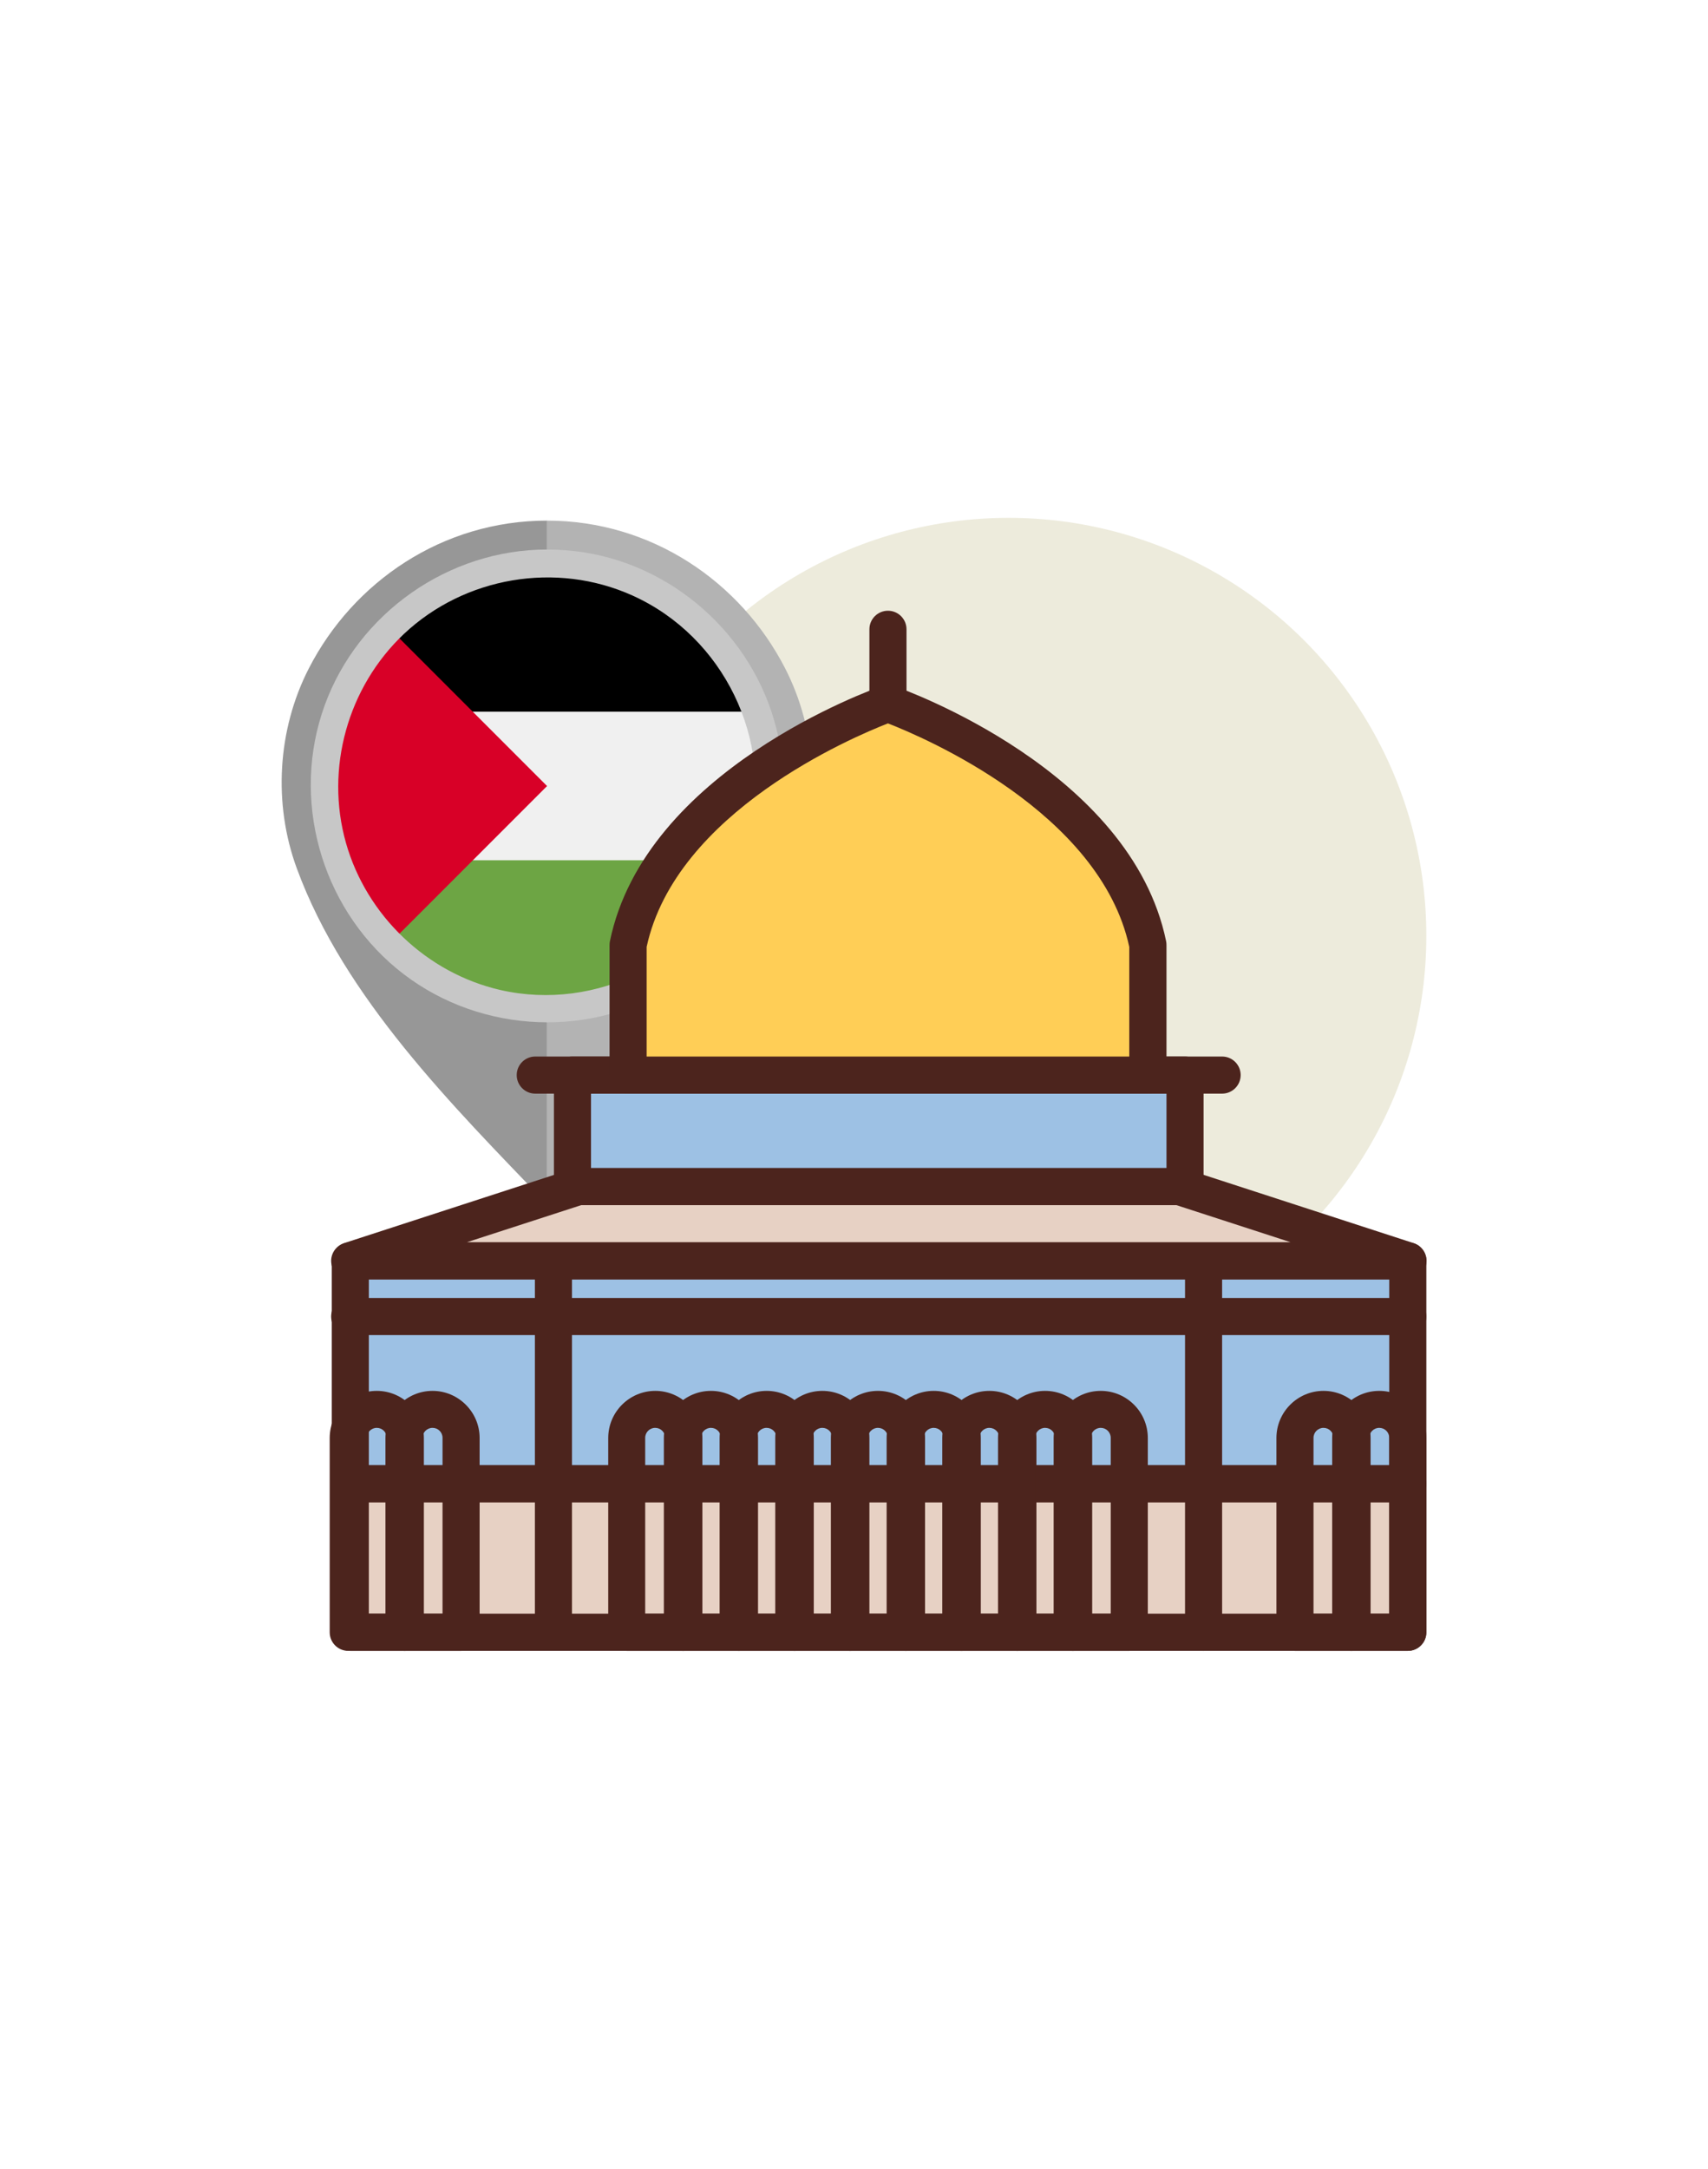 <svg xmlns="http://www.w3.org/2000/svg" xmlns:xlink="http://www.w3.org/1999/xlink" id="Layer_1" x="0px" y="0px" viewBox="0 0 141.84 180" style="enable-background:new 0 0 141.84 180;" xml:space="preserve"><style type="text/css">	.st0{fill:#FFFFFF;}	.st1{fill:#EDEBDC;}	.st2{fill:#B3B3B3;}	.st3{fill:#979797;}	.st4{fill:#F0F0F0;}	.st5{fill:#6DA544;}	.st6{fill:#D80027;}	.st7{fill:#C7C7C7;}	.st8{fill:#E7D1C4;}	.st9{fill:#4C241D;}	.st10{fill:#9DC1E4;}	.st11{fill:#FFCE56;}</style><rect x="0" class="st0" width="141.84" height="180"></rect><g>	<circle class="st1" cx="83.76" cy="77.67" r="34.69"></circle>	<g>		<path class="st2" d="M65.2,55.47c-3.69-7.18-11.09-12.26-19.78-12.26v11.23c6.15,0,11.15,4.84,11.15,10.99   c0,6.07-5.04,11.31-11.15,11.31v23.21c7.83-8.16,16.84-17.13,20.78-27.86C68.18,66.71,67.81,60.55,65.2,55.47z"></path>		<path class="st3" d="M24.65,72.08c3.94,10.74,12.95,19.71,20.78,27.86V76.73c-6.11,0-11.15-5.24-11.15-11.31   c0-6.15,5-10.99,11.15-10.99V43.21c-8.69,0-16.09,5.08-19.78,12.26C23.04,60.55,22.67,66.71,24.65,72.08z"></path>		<circle class="st4" cx="45.42" cy="65.23" r="17.73"></circle>		<path d="M38.49,59.07h23.57c-2.51-6.75-9-11.56-16.63-11.56c-4.9,0-9.33,1.98-12.54,5.19L38.49,59.07z"></path>		<path class="st5" d="M38.49,71.4h23.57c-2.51,6.75-9,11.56-16.63,11.56c-4.9,0-9.33-1.99-12.54-5.19L38.49,71.4z"></path>		<path class="st6" d="M32.89,52.7c-6.92,6.92-6.92,18.15,0,25.08c2.86-2.86,5.61-5.61,12.54-12.54L32.89,52.7z"></path>		<path class="st7" d="M45.42,45.61c-8.17,0-15.68,5.27-18.46,12.94c-2.81,7.73-0.35,16.6,5.98,21.84   c6.34,5.25,15.56,5.94,22.6,1.68c7.05-4.27,10.77-12.71,9.12-20.79c-1.62-7.91-8.2-14.19-16.19-15.44   C47.46,45.69,46.44,45.61,45.42,45.61 M61.23,72.37c-3.35,7.43-11.72,11.61-19.67,9.8c-6.12-1.4-11.12-6.18-12.83-12.21   c-1.75-6.17,0.15-12.94,4.81-17.34c5.05-4.75,12.65-6.05,18.99-3.19c7.56,3.41,11.74,11.98,9.71,20.04   C61.99,70.47,61.65,71.44,61.23,72.37C61,72.89,61.4,71.99,61.23,72.37"></path>	</g>	<path class="st8" d="M29.09,123.14h87.82v12.33H29.09L29.09,123.14z"></path>	<path class="st9" d="M116.91,137.02H29.09c-0.85,0-1.54-0.69-1.54-1.54v-12.33c0-0.85,0.69-1.54,1.54-1.54h87.82  c0.85,0,1.54,0.69,1.54,1.54v12.33C118.45,136.33,117.76,137.02,116.91,137.02z M30.63,133.93h84.74v-9.25H30.63V133.93z"></path>	<path class="st10" d="M29.09,104.64h87.82v18.5H29.09L29.09,104.64z"></path>	<g>		<path class="st9" d="M116.91,124.69H29.09c-0.85,0-1.54-0.69-1.54-1.54v-18.5c0-0.85,0.69-1.54,1.54-1.54h87.82   c0.85,0,1.54,0.69,1.54,1.54v18.5C118.45,123.99,117.76,124.69,116.91,124.69z M30.63,121.6h84.74v-15.42H30.63V121.6z"></path>		<path class="st9" d="M45.96,136.3c-0.85,0-1.54-0.69-1.54-1.54v-29.5c0-0.85,0.69-1.54,1.54-1.54s1.54,0.69,1.54,1.54v29.5   C47.5,135.61,46.81,136.3,45.96,136.3z"></path>		<path class="st9" d="M99.95,137.02c-0.85,0-1.54-0.69-1.54-1.54v-30.83c0-0.85,0.69-1.54,1.54-1.54c0.85,0,1.54,0.69,1.54,1.54   v30.83C101.49,136.33,100.8,137.02,99.95,137.02z"></path>		<path class="st9" d="M116.91,110.81H29.04c-0.85,0-1.54-0.69-1.54-1.54c0-0.85,0.69-1.54,1.54-1.54h87.87   c0.85,0,1.54,0.69,1.54,1.54C118.45,110.12,117.76,110.81,116.91,110.81z"></path>		<path class="st9" d="M33.66,137.02h-4.74c-0.85,0-1.54-0.69-1.54-1.54v-16.13c0-2.16,1.76-3.91,3.91-3.91s3.91,1.76,3.91,3.91   v16.13C35.2,136.33,34.51,137.02,33.66,137.02z M30.46,133.93h1.66v-14.59c0-0.46-0.37-0.83-0.83-0.83   c-0.46,0-0.83,0.37-0.83,0.83L30.46,133.93L30.46,133.93z"></path>		<path class="st9" d="M38.29,137.02h-4.74c-0.85,0-1.54-0.69-1.54-1.54v-16.13c0-2.16,1.76-3.91,3.91-3.91s3.91,1.76,3.91,3.91   v16.13C39.83,136.33,39.14,137.02,38.29,137.02z M35.09,133.93h1.66v-14.59c0-0.46-0.37-0.83-0.83-0.83s-0.83,0.37-0.83,0.83   L35.09,133.93L35.09,133.93z"></path>		<path class="st9" d="M56.79,137.02h-4.74c-0.85,0-1.54-0.69-1.54-1.54v-16.13c0-2.16,1.76-3.91,3.91-3.91s3.91,1.76,3.91,3.91   v16.13C58.33,136.33,57.64,137.02,56.79,137.02z M53.58,133.93h1.66v-14.59c0-0.46-0.37-0.83-0.83-0.83   c-0.46,0-0.83,0.37-0.83,0.83L53.58,133.93L53.58,133.93z"></path>		<path class="st9" d="M61.41,137.02h-4.74c-0.85,0-1.54-0.69-1.54-1.54v-16.13c0-2.16,1.76-3.91,3.91-3.91s3.91,1.76,3.91,3.91   v16.13C62.95,136.33,62.26,137.02,61.41,137.02z M58.21,133.93h1.66v-14.59c0-0.46-0.37-0.83-0.83-0.83   c-0.46,0-0.83,0.37-0.83,0.83L58.21,133.93L58.21,133.93z"></path>		<path class="st9" d="M66.04,137.02h-4.74c-0.85,0-1.54-0.69-1.54-1.54v-16.13c0-2.16,1.76-3.91,3.91-3.91s3.91,1.76,3.91,3.91   v16.13C67.58,136.33,66.89,137.02,66.04,137.02L66.04,137.02z M62.83,133.93h1.66v-14.59c0-0.46-0.37-0.83-0.83-0.83   c-0.46,0-0.83,0.37-0.83,0.83L62.83,133.93L62.83,133.93z"></path>		<path class="st9" d="M70.66,137.02h-4.74c-0.85,0-1.54-0.69-1.54-1.54v-16.13c0-2.16,1.76-3.91,3.91-3.91   c2.16,0,3.91,1.76,3.91,3.91v16.13C72.2,136.33,71.51,137.02,70.66,137.02L70.66,137.02z M67.46,133.93h1.66v-14.59   c0-0.46-0.37-0.83-0.83-0.83c-0.46,0-0.83,0.37-0.83,0.83L67.46,133.93L67.46,133.93z"></path>		<path class="st9" d="M75.28,137.02h-4.74c-0.85,0-1.54-0.69-1.54-1.54v-16.13c0-2.16,1.76-3.91,3.91-3.91   c2.16,0,3.91,1.76,3.91,3.91v16.13C76.83,136.33,76.14,137.02,75.28,137.02L75.28,137.02z M72.08,133.93h1.66v-14.59   c0-0.46-0.37-0.83-0.83-0.83c-0.46,0-0.83,0.37-0.83,0.83L72.08,133.93L72.08,133.93z"></path>		<path class="st9" d="M79.91,137.02h-4.74c-0.85,0-1.54-0.69-1.54-1.54v-16.13c0-2.16,1.76-3.91,3.91-3.91   c2.16,0,3.91,1.76,3.91,3.91v16.13C81.45,136.33,80.76,137.02,79.91,137.02L79.91,137.02z M76.71,133.93h1.66v-14.59   c0-0.46-0.37-0.83-0.83-0.83c-0.46,0-0.83,0.37-0.83,0.83L76.71,133.93L76.71,133.93z"></path>		<path class="st9" d="M84.53,137.02h-4.74c-0.85,0-1.54-0.69-1.54-1.54v-16.13c0-2.16,1.76-3.91,3.91-3.91   c2.16,0,3.91,1.76,3.91,3.91v16.13C86.08,136.33,85.39,137.02,84.53,137.02L84.53,137.02z M81.33,133.93h1.66v-14.59   c0-0.46-0.37-0.83-0.83-0.83c-0.46,0-0.83,0.37-0.83,0.83L81.33,133.93L81.33,133.93z"></path>		<path class="st9" d="M89.16,137.02h-4.74c-0.85,0-1.54-0.69-1.54-1.54v-16.13c0-2.16,1.76-3.91,3.91-3.91   c2.16,0,3.91,1.76,3.91,3.91v16.13C90.7,136.33,90.01,137.02,89.16,137.02L89.16,137.02z M85.96,133.93h1.66v-14.59   c0-0.46-0.37-0.83-0.83-0.83s-0.83,0.37-0.83,0.83L85.96,133.93L85.96,133.93z"></path>		<path class="st9" d="M93.78,137.02h-4.74c-0.85,0-1.54-0.69-1.54-1.54v-16.13c0-2.16,1.76-3.91,3.91-3.91   c2.16,0,3.91,1.76,3.91,3.91v16.13C95.33,136.33,94.64,137.02,93.78,137.02L93.78,137.02z M90.58,133.93h1.66v-14.59   c0-0.46-0.37-0.83-0.83-0.83c-0.46,0-0.83,0.37-0.83,0.83L90.58,133.93L90.58,133.93z"></path>		<path class="st9" d="M112.28,137.02h-4.74c-0.85,0-1.54-0.69-1.54-1.54v-16.13c0-2.16,1.76-3.91,3.91-3.91   c2.16,0,3.91,1.76,3.91,3.91v16.13C113.82,136.33,113.13,137.02,112.28,137.02L112.28,137.02z M109.08,133.93h1.66v-14.59   c0-0.46-0.37-0.83-0.83-0.83s-0.83,0.37-0.83,0.83L109.08,133.93L109.08,133.93z"></path>		<path class="st9" d="M116.91,137.02h-4.74c-0.85,0-1.54-0.69-1.54-1.54v-16.13c0-2.16,1.76-3.91,3.91-3.91   c2.16,0,3.91,1.76,3.91,3.91v16.13C118.45,136.33,117.76,137.02,116.91,137.02z M113.71,133.93h1.66v-14.59   c0-0.46-0.37-0.83-0.83-0.83c-0.46,0-0.83,0.37-0.83,0.83L113.71,133.93L113.71,133.93z"></path>	</g>	<path class="st8" d="M97.92,98.48H48.03l-18.99,6.17h87.87L97.92,98.48z"></path>	<path class="st9" d="M116.91,106.19H29.04c-0.76,0-1.4-0.55-1.52-1.3c-0.12-0.75,0.33-1.47,1.05-1.71l18.99-6.17  c0.15-0.05,0.31-0.08,0.48-0.08h49.89c0.16,0,0.32,0.03,0.48,0.08l18.99,6.17c0.72,0.23,1.17,0.96,1.05,1.71  C118.31,105.63,117.67,106.19,116.91,106.19z M38.78,103.1h68.39l-9.49-3.08h-49.4L38.78,103.1z"></path>	<path class="st10" d="M47.54,89.23h50.87v9.25H47.54L47.54,89.23z"></path>	<path class="st9" d="M98.41,100.02H47.54c-0.85,0-1.54-0.69-1.54-1.54v-9.25c0-0.85,0.69-1.54,1.54-1.54h50.87  c0.85,0,1.54,0.69,1.54,1.54v9.25C99.95,99.33,99.26,100.02,98.41,100.02z M49.08,96.94h47.79v-6.17H49.08V96.94z"></path>	<path class="st9" d="M101.49,90.77H44.45c-0.85,0-1.54-0.69-1.54-1.54s0.69-1.54,1.54-1.54h57.04c0.85,0,1.54,0.69,1.54,1.54  S102.34,90.77,101.49,90.77z"></path>	<path class="st11" d="M95.33,89.23v-10.8C92.54,64.93,73.74,58.4,73.74,58.4s-18.8,6.53-21.58,20.03v10.8H95.33z"></path>	<path class="st9" d="M95.33,90.77H52.16c-0.85,0-1.54-0.69-1.54-1.54v-10.8c0-0.1,0.01-0.21,0.03-0.31  c2.92-14.19,21.78-20.9,22.59-21.18c0.33-0.11,0.68-0.11,1.01,0c0.8,0.28,19.66,6.98,22.59,21.18c0.02,0.1,0.03,0.21,0.03,0.31  v10.8C96.87,90.08,96.18,90.77,95.33,90.77z M53.7,87.69h40.08v-9.1c-2.42-11.19-17.11-17.41-20.04-18.55  c-2.93,1.14-17.62,7.36-20.04,18.55V87.69z"></path>	<path class="st9" d="M73.74,59.94c-0.85,0-1.54-0.69-1.54-1.54v-6.17c0-0.85,0.69-1.54,1.54-1.54s1.54,0.69,1.54,1.54v6.17  C75.28,59.25,74.6,59.94,73.74,59.94z"></path></g></svg>